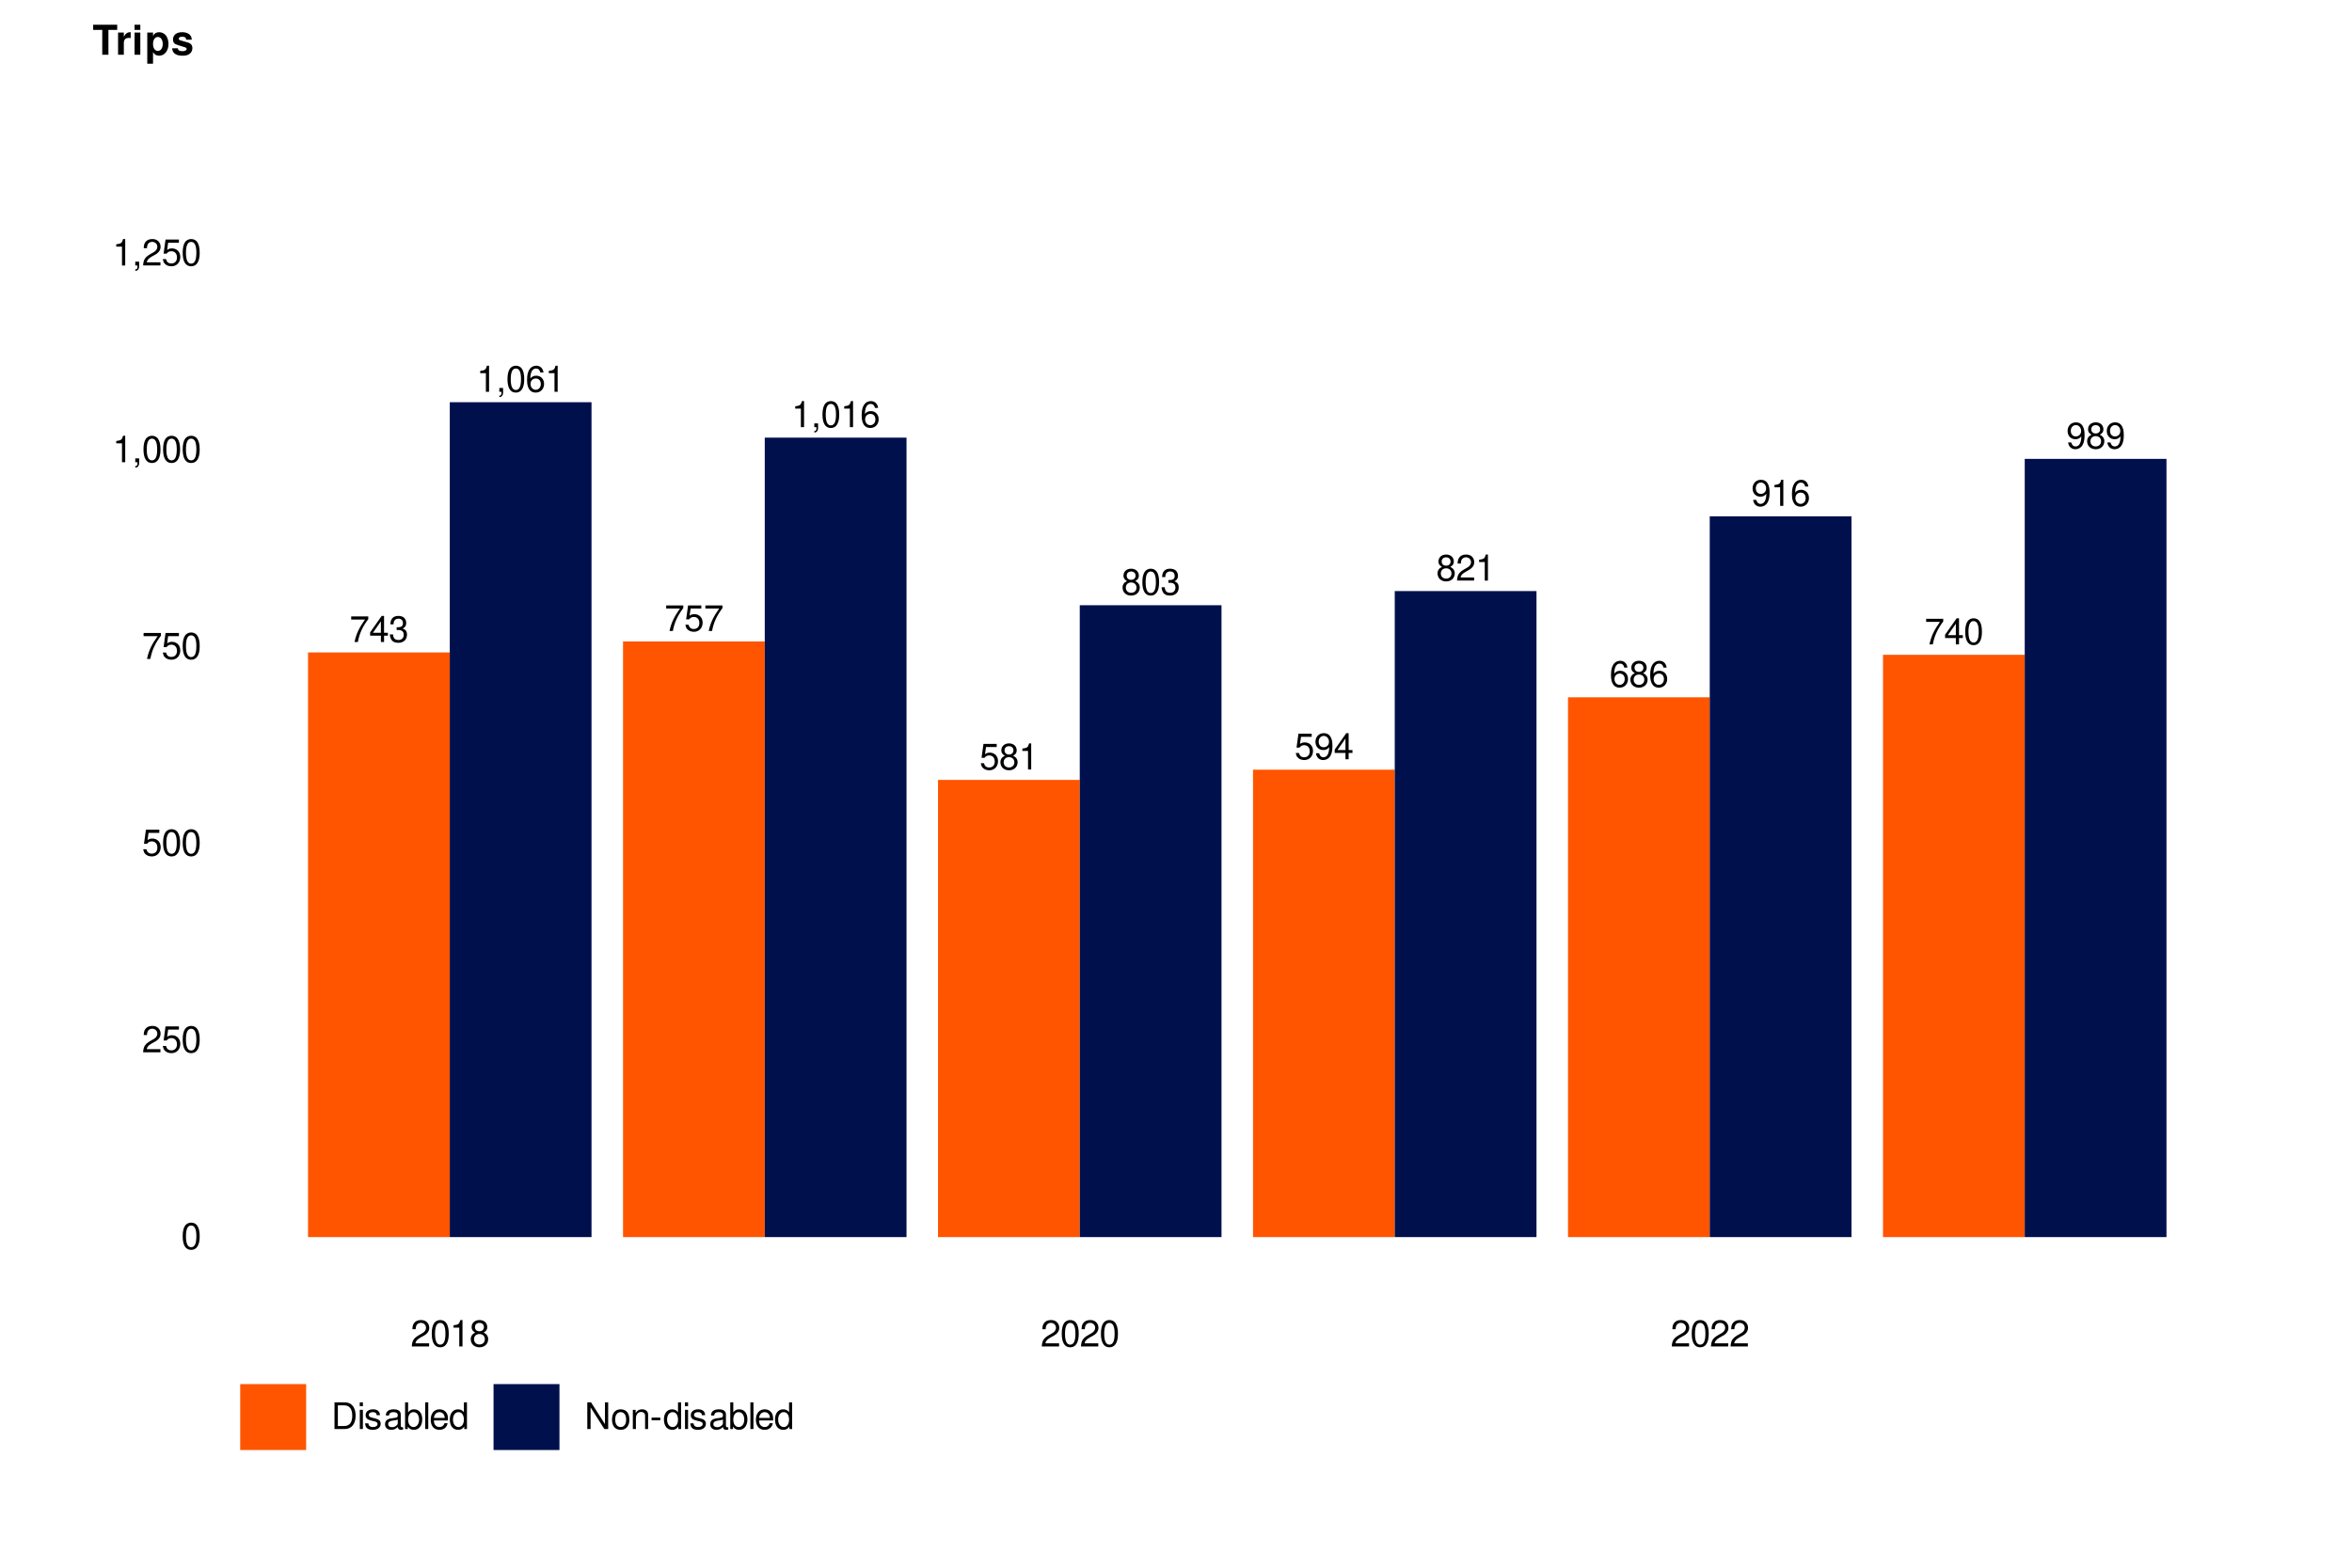 <?xml version="1.0" encoding="UTF-8"?>
<svg xmlns="http://www.w3.org/2000/svg" xmlns:xlink="http://www.w3.org/1999/xlink" width="720pt" height="480pt" viewBox="0 0 720 480" version="1.1">
<defs>
<g>
<symbol overflow="visible" id="glyph0-0">
<path style="stroke:none;" d=""/>
</symbol>
<symbol overflow="visible" id="glyph0-1">
<path style="stroke:none;" d="M 5.75 -7.828 L 0.516 -7.828 L 0.516 -6.875 L 4.734 -6.875 C 2.875 -4.203 2.109 -2.578 1.531 0 L 2.562 0 C 3 -2.5 3.984 -4.656 5.75 -7.016 Z M 5.75 -7.828 "/>
</symbol>
<symbol overflow="visible" id="glyph0-2">
<path style="stroke:none;" d="M 3.609 -1.938 L 3.609 0 L 4.578 0 L 4.578 -1.938 L 5.75 -1.938 L 5.75 -2.812 L 4.578 -2.812 L 4.578 -7.984 L 3.859 -7.984 L 0.312 -2.953 L 0.312 -1.938 Z M 3.609 -2.812 L 1.156 -2.812 L 3.609 -6.328 Z M 3.609 -2.812 "/>
</symbol>
<symbol overflow="visible" id="glyph0-3">
<path style="stroke:none;" d="M 2.438 -3.672 L 2.969 -3.672 C 4.031 -3.672 4.594 -3.188 4.594 -2.219 C 4.594 -1.219 3.984 -0.609 2.984 -0.609 C 1.906 -0.609 1.391 -1.156 1.328 -2.312 L 0.359 -2.312 C 0.391 -1.672 0.516 -1.266 0.703 -0.906 C 1.109 -0.125 1.859 0.25 2.938 0.25 C 4.547 0.25 5.594 -0.719 5.594 -2.234 C 5.594 -3.25 5.203 -3.797 4.266 -4.125 C 5 -4.438 5.359 -4.984 5.359 -5.781 C 5.359 -7.156 4.469 -7.984 2.969 -7.984 C 1.391 -7.984 0.547 -7.109 0.516 -5.406 L 1.484 -5.406 C 1.5 -5.906 1.547 -6.172 1.672 -6.422 C 1.891 -6.875 2.375 -7.141 2.984 -7.141 C 3.844 -7.141 4.359 -6.609 4.359 -5.75 C 4.359 -5.188 4.172 -4.844 3.734 -4.656 C 3.469 -4.547 3.109 -4.5 2.438 -4.5 Z M 2.438 -3.672 "/>
</symbol>
<symbol overflow="visible" id="glyph0-4">
<path style="stroke:none;" d="M 2.859 -5.688 L 2.859 0 L 3.828 0 L 3.828 -7.984 L 3.188 -7.984 C 2.844 -6.766 2.625 -6.594 1.125 -6.391 L 1.125 -5.688 Z M 2.859 -5.688 "/>
</symbol>
<symbol overflow="visible" id="glyph0-5">
<path style="stroke:none;" d="M 0.969 -1.156 L 0.969 0 L 1.625 0 L 1.625 0.203 C 1.625 0.969 1.484 1.188 0.969 1.203 L 0.969 1.625 C 1.688 1.641 2.125 1.109 2.125 0.172 L 2.125 -1.156 Z M 0.969 -1.156 "/>
</symbol>
<symbol overflow="visible" id="glyph0-6">
<path style="stroke:none;" d="M 3.031 -7.984 C 2.312 -7.984 1.641 -7.656 1.234 -7.109 C 0.734 -6.406 0.469 -5.344 0.469 -3.859 C 0.469 -1.172 1.359 0.25 3.031 0.25 C 4.688 0.25 5.594 -1.172 5.594 -3.797 C 5.594 -5.344 5.359 -6.391 4.844 -7.109 C 4.438 -7.672 3.781 -7.984 3.031 -7.984 Z M 3.031 -7.125 C 4.094 -7.125 4.609 -6.047 4.609 -3.891 C 4.609 -1.609 4.094 -0.547 3.016 -0.547 C 1.984 -0.547 1.469 -1.656 1.469 -3.859 C 1.469 -6.047 1.984 -7.125 3.031 -7.125 Z M 3.031 -7.125 "/>
</symbol>
<symbol overflow="visible" id="glyph0-7">
<path style="stroke:none;" d="M 5.5 -5.906 C 5.312 -7.219 4.469 -7.984 3.281 -7.984 C 2.422 -7.984 1.641 -7.562 1.188 -6.844 C 0.688 -6.062 0.469 -5.094 0.469 -3.641 C 0.469 -2.297 0.656 -1.453 1.141 -0.734 C 1.562 -0.094 2.25 0.25 3.109 0.25 C 4.594 0.25 5.672 -0.859 5.672 -2.422 C 5.672 -3.891 4.672 -4.922 3.266 -4.922 C 2.5 -4.922 1.891 -4.641 1.469 -4.047 C 1.484 -6.031 2.094 -7.125 3.219 -7.125 C 3.906 -7.125 4.375 -6.688 4.531 -5.906 Z M 3.141 -4.062 C 4.094 -4.062 4.672 -3.406 4.672 -2.344 C 4.672 -1.344 4.016 -0.609 3.109 -0.609 C 2.203 -0.609 1.531 -1.375 1.531 -2.391 C 1.531 -3.375 2.188 -4.062 3.141 -4.062 Z M 3.141 -4.062 "/>
</symbol>
<symbol overflow="visible" id="glyph0-8">
<path style="stroke:none;" d="M 5.266 -7.828 L 1.219 -7.828 L 0.625 -3.562 L 1.531 -3.562 C 1.984 -4.109 2.359 -4.297 2.969 -4.297 C 4.016 -4.297 4.672 -3.578 4.672 -2.422 C 4.672 -1.297 4.016 -0.609 2.953 -0.609 C 2.109 -0.609 1.594 -1.031 1.359 -1.922 L 0.391 -1.922 C 0.516 -1.281 0.625 -0.969 0.859 -0.688 C 1.297 -0.094 2.094 0.25 2.984 0.25 C 4.562 0.25 5.672 -0.891 5.672 -2.547 C 5.672 -4.094 4.641 -5.156 3.141 -5.156 C 2.578 -5.156 2.141 -5.016 1.688 -4.688 L 2 -6.875 L 5.266 -6.875 Z M 5.266 -7.828 "/>
</symbol>
<symbol overflow="visible" id="glyph0-9">
<path style="stroke:none;" d="M 4.312 -4.203 C 5.141 -4.703 5.391 -5.109 5.391 -5.859 C 5.391 -7.109 4.438 -7.984 3.031 -7.984 C 1.656 -7.984 0.688 -7.109 0.688 -5.859 C 0.688 -5.109 0.938 -4.719 1.75 -4.203 C 0.844 -3.75 0.406 -3.109 0.406 -2.219 C 0.406 -0.766 1.484 0.25 3.031 0.25 C 4.578 0.25 5.672 -0.766 5.672 -2.219 C 5.672 -3.109 5.219 -3.75 4.312 -4.203 Z M 3.031 -7.125 C 3.859 -7.125 4.391 -6.625 4.391 -5.828 C 4.391 -5.078 3.859 -4.578 3.031 -4.578 C 2.203 -4.578 1.672 -5.078 1.672 -5.859 C 1.672 -6.625 2.203 -7.125 3.031 -7.125 Z M 3.031 -3.766 C 4.016 -3.766 4.672 -3.125 4.672 -2.203 C 4.672 -1.234 4.016 -0.609 3.016 -0.609 C 2.062 -0.609 1.406 -1.266 1.406 -2.188 C 1.406 -3.141 2.062 -3.766 3.031 -3.766 Z M 3.031 -3.766 "/>
</symbol>
<symbol overflow="visible" id="glyph0-10">
<path style="stroke:none;" d="M 0.578 -1.828 C 0.766 -0.516 1.609 0.25 2.812 0.25 C 3.672 0.25 4.453 -0.172 4.922 -0.891 C 5.406 -1.672 5.625 -2.641 5.625 -4.094 C 5.625 -5.438 5.422 -6.281 4.953 -7 C 4.531 -7.641 3.844 -7.984 2.984 -7.984 C 1.484 -7.984 0.422 -6.875 0.422 -5.328 C 0.422 -3.859 1.406 -2.812 2.828 -2.812 C 3.562 -2.812 4.125 -3.078 4.625 -3.688 C 4.609 -1.703 3.984 -0.609 2.875 -0.609 C 2.188 -0.609 1.719 -1.047 1.562 -1.828 Z M 2.969 -7.141 C 3.875 -7.141 4.562 -6.375 4.562 -5.344 C 4.562 -4.359 3.906 -3.672 2.938 -3.672 C 2 -3.672 1.406 -4.344 1.406 -5.406 C 1.406 -6.406 2.062 -7.141 2.969 -7.141 Z M 2.969 -7.141 "/>
</symbol>
<symbol overflow="visible" id="glyph0-11">
<path style="stroke:none;" d="M 5.594 -0.969 L 1.469 -0.969 C 1.562 -1.625 1.922 -2.047 2.891 -2.625 L 3.984 -3.25 C 5.078 -3.859 5.641 -4.672 5.641 -5.656 C 5.641 -6.312 5.375 -6.938 4.922 -7.375 C 4.453 -7.781 3.875 -7.984 3.141 -7.984 C 2.141 -7.984 1.406 -7.641 0.969 -6.953 C 0.703 -6.531 0.578 -6.031 0.547 -5.219 L 1.531 -5.219 C 1.562 -5.766 1.625 -6.094 1.75 -6.359 C 2.016 -6.844 2.516 -7.141 3.109 -7.141 C 3.984 -7.141 4.656 -6.5 4.656 -5.641 C 4.656 -5 4.281 -4.438 3.594 -4.047 L 2.578 -3.453 C 0.938 -2.5 0.469 -1.75 0.375 -0.016 L 5.594 -0.016 Z M 5.594 -0.969 "/>
</symbol>
<symbol overflow="visible" id="glyph1-0">
<path style="stroke:none;" d=""/>
</symbol>
<symbol overflow="visible" id="glyph1-1">
<path style="stroke:none;" d="M 3.078 -8.094 C 2.344 -8.094 1.672 -7.766 1.25 -7.219 C 0.734 -6.5 0.484 -5.422 0.484 -3.922 C 0.484 -1.188 1.375 0.25 3.078 0.25 C 4.766 0.25 5.688 -1.188 5.688 -3.859 C 5.688 -5.422 5.438 -6.469 4.906 -7.219 C 4.5 -7.781 3.828 -8.094 3.078 -8.094 Z M 3.078 -7.219 C 4.141 -7.219 4.672 -6.141 4.672 -3.938 C 4.672 -1.641 4.156 -0.562 3.062 -0.562 C 2.016 -0.562 1.484 -1.688 1.484 -3.906 C 1.484 -6.141 2.016 -7.219 3.078 -7.219 Z M 3.078 -7.219 "/>
</symbol>
<symbol overflow="visible" id="glyph1-2">
<path style="stroke:none;" d="M 5.672 -0.969 L 1.484 -0.969 C 1.594 -1.641 1.953 -2.078 2.922 -2.672 L 4.047 -3.297 C 5.156 -3.906 5.719 -4.734 5.719 -5.734 C 5.719 -6.406 5.453 -7.031 4.984 -7.469 C 4.516 -7.891 3.938 -8.094 3.188 -8.094 C 2.172 -8.094 1.422 -7.734 0.984 -7.047 C 0.703 -6.625 0.578 -6.109 0.562 -5.297 L 1.547 -5.297 C 1.578 -5.844 1.641 -6.172 1.781 -6.438 C 2.031 -6.938 2.547 -7.234 3.141 -7.234 C 4.047 -7.234 4.719 -6.594 4.719 -5.719 C 4.719 -5.062 4.344 -4.5 3.641 -4.094 L 2.609 -3.5 C 0.953 -2.547 0.469 -1.781 0.375 -0.016 L 5.672 -0.016 Z M 5.672 -0.969 "/>
</symbol>
<symbol overflow="visible" id="glyph1-3">
<path style="stroke:none;" d="M 5.328 -7.938 L 1.234 -7.938 L 0.641 -3.625 L 1.547 -3.625 C 2 -4.172 2.391 -4.359 3.016 -4.359 C 4.078 -4.359 4.734 -3.625 4.734 -2.453 C 4.734 -1.312 4.078 -0.609 3 -0.609 C 2.141 -0.609 1.609 -1.047 1.375 -1.953 L 0.391 -1.953 C 0.531 -1.297 0.641 -0.984 0.875 -0.688 C 1.328 -0.094 2.125 0.25 3.031 0.25 C 4.625 0.25 5.75 -0.906 5.75 -2.594 C 5.75 -4.156 4.703 -5.234 3.188 -5.234 C 2.625 -5.234 2.172 -5.094 1.719 -4.75 L 2.031 -6.969 L 5.328 -6.969 Z M 5.328 -7.938 "/>
</symbol>
<symbol overflow="visible" id="glyph1-4">
<path style="stroke:none;" d="M 5.828 -7.938 L 0.516 -7.938 L 0.516 -6.969 L 4.812 -6.969 C 2.906 -4.266 2.141 -2.609 1.547 0 L 2.594 0 C 3.031 -2.547 4.031 -4.734 5.828 -7.109 Z M 5.828 -7.938 "/>
</symbol>
<symbol overflow="visible" id="glyph1-5">
<path style="stroke:none;" d="M 2.906 -5.766 L 2.906 0 L 3.891 0 L 3.891 -8.094 L 3.234 -8.094 C 2.891 -6.859 2.672 -6.688 1.141 -6.484 L 1.141 -5.766 Z M 2.906 -5.766 "/>
</symbol>
<symbol overflow="visible" id="glyph1-6">
<path style="stroke:none;" d="M 0.969 -1.172 L 0.969 0 L 1.641 0 L 1.641 0.203 C 1.641 0.969 1.5 1.203 0.969 1.219 L 0.969 1.641 C 1.719 1.672 2.156 1.125 2.156 0.172 L 2.156 -1.172 Z M 0.969 -1.172 "/>
</symbol>
<symbol overflow="visible" id="glyph1-7">
<path style="stroke:none;" d="M 4.375 -4.266 C 5.203 -4.766 5.469 -5.172 5.469 -5.938 C 5.469 -7.219 4.5 -8.094 3.078 -8.094 C 1.688 -8.094 0.688 -7.219 0.688 -5.953 C 0.688 -5.172 0.953 -4.781 1.766 -4.266 C 0.859 -3.812 0.422 -3.141 0.422 -2.25 C 0.422 -0.766 1.5 0.25 3.078 0.25 C 4.656 0.25 5.75 -0.766 5.75 -2.25 C 5.75 -3.141 5.297 -3.812 4.375 -4.266 Z M 3.078 -7.219 C 3.922 -7.219 4.453 -6.719 4.453 -5.922 C 4.453 -5.156 3.906 -4.656 3.078 -4.656 C 2.234 -4.656 1.703 -5.156 1.703 -5.938 C 1.703 -6.719 2.234 -7.219 3.078 -7.219 Z M 3.078 -3.812 C 4.062 -3.812 4.734 -3.172 4.734 -2.234 C 4.734 -1.25 4.078 -0.609 3.062 -0.609 C 2.094 -0.609 1.422 -1.281 1.422 -2.219 C 1.422 -3.188 2.078 -3.812 3.078 -3.812 Z M 3.078 -3.812 "/>
</symbol>
<symbol overflow="visible" id="glyph1-8">
<path style="stroke:none;" d="M 1 0 L 4.141 0 C 6.203 0 7.469 -1.547 7.469 -4.094 C 7.469 -6.625 6.219 -8.172 4.141 -8.172 L 1 -8.172 Z M 2.031 -0.922 L 2.031 -7.25 L 3.969 -7.25 C 5.578 -7.25 6.438 -6.156 6.438 -4.078 C 6.438 -2 5.578 -0.922 3.969 -0.922 Z M 2.031 -0.922 "/>
</symbol>
<symbol overflow="visible" id="glyph1-9">
<path style="stroke:none;" d="M 1.688 -5.875 L 0.75 -5.875 L 0.75 0 L 1.688 0 Z M 1.688 -8.172 L 0.734 -8.172 L 0.734 -6.984 L 1.688 -6.984 Z M 1.688 -8.172 "/>
</symbol>
<symbol overflow="visible" id="glyph1-10">
<path style="stroke:none;" d="M 4.906 -4.234 C 4.891 -5.391 4.141 -6.031 2.781 -6.031 C 1.406 -6.031 0.531 -5.328 0.531 -4.25 C 0.531 -3.328 1 -2.891 2.391 -2.547 L 3.266 -2.344 C 3.906 -2.188 4.172 -1.953 4.172 -1.531 C 4.172 -0.969 3.625 -0.609 2.797 -0.609 C 2.297 -0.609 1.875 -0.75 1.641 -1 C 1.484 -1.172 1.422 -1.328 1.359 -1.75 L 0.375 -1.75 C 0.422 -0.391 1.188 0.25 2.719 0.25 C 4.203 0.25 5.141 -0.469 5.141 -1.609 C 5.141 -2.469 4.656 -2.953 3.484 -3.234 L 2.594 -3.453 C 1.828 -3.625 1.5 -3.875 1.5 -4.297 C 1.5 -4.844 1.984 -5.172 2.75 -5.172 C 3.5 -5.172 3.906 -4.844 3.922 -4.234 Z M 4.906 -4.234 "/>
</symbol>
<symbol overflow="visible" id="glyph1-11">
<path style="stroke:none;" d="M 6 -0.547 C 5.891 -0.531 5.844 -0.531 5.797 -0.531 C 5.469 -0.531 5.281 -0.688 5.281 -0.984 L 5.281 -4.438 C 5.281 -5.484 4.531 -6.031 3.078 -6.031 C 2.219 -6.031 1.531 -5.797 1.125 -5.359 C 0.859 -5.047 0.75 -4.719 0.734 -4.141 L 1.672 -4.141 C 1.75 -4.844 2.172 -5.172 3.047 -5.172 C 3.906 -5.172 4.359 -4.859 4.359 -4.297 L 4.359 -4.062 C 4.344 -3.656 4.141 -3.5 3.391 -3.406 C 2.062 -3.234 1.859 -3.188 1.5 -3.047 C 0.812 -2.75 0.469 -2.234 0.469 -1.484 C 0.469 -0.422 1.203 0.25 2.391 0.25 C 3.141 0.25 3.734 0 4.391 -0.609 C 4.453 0 4.75 0.25 5.359 0.25 C 5.562 0.25 5.688 0.234 6 0.156 Z M 4.359 -1.844 C 4.359 -1.531 4.266 -1.344 3.984 -1.094 C 3.609 -0.734 3.141 -0.562 2.594 -0.562 C 1.875 -0.562 1.438 -0.906 1.438 -1.5 C 1.438 -2.125 1.844 -2.438 2.859 -2.578 C 3.859 -2.719 4.047 -2.75 4.359 -2.906 Z M 4.359 -1.844 "/>
</symbol>
<symbol overflow="visible" id="glyph1-12">
<path style="stroke:none;" d="M 0.609 -8.172 L 0.609 0 L 1.438 0 L 1.438 -0.75 C 1.891 -0.062 2.484 0.25 3.312 0.25 C 4.844 0.25 5.859 -1.016 5.859 -2.953 C 5.859 -4.859 4.906 -6.031 3.344 -6.031 C 2.547 -6.031 1.969 -5.734 1.531 -5.078 L 1.531 -8.172 Z M 3.172 -5.172 C 4.219 -5.172 4.891 -4.25 4.891 -2.859 C 4.891 -1.531 4.188 -0.609 3.172 -0.609 C 2.172 -0.609 1.531 -1.516 1.531 -2.891 C 1.531 -4.266 2.172 -5.172 3.172 -5.172 Z M 3.172 -5.172 "/>
</symbol>
<symbol overflow="visible" id="glyph1-13">
<path style="stroke:none;" d="M 1.703 -8.172 L 0.766 -8.172 L 0.766 0 L 1.703 0 Z M 1.703 -8.172 "/>
</symbol>
<symbol overflow="visible" id="glyph1-14">
<path style="stroke:none;" d="M 5.75 -2.625 C 5.75 -3.516 5.688 -4.062 5.516 -4.5 C 5.125 -5.453 4.234 -6.031 3.141 -6.031 C 1.5 -6.031 0.453 -4.797 0.453 -2.859 C 0.453 -0.922 1.453 0.25 3.109 0.25 C 4.453 0.25 5.391 -0.5 5.625 -1.781 L 4.688 -1.781 C 4.422 -1.016 3.906 -0.609 3.141 -0.609 C 2.547 -0.609 2.047 -0.875 1.734 -1.359 C 1.516 -1.703 1.438 -2.031 1.422 -2.625 Z M 1.438 -3.391 C 1.531 -4.469 2.188 -5.172 3.125 -5.172 C 4.078 -5.172 4.734 -4.438 4.734 -3.391 Z M 1.438 -3.391 "/>
</symbol>
<symbol overflow="visible" id="glyph1-15">
<path style="stroke:none;" d="M 5.547 -8.172 L 4.609 -8.172 L 4.609 -5.125 C 4.219 -5.719 3.594 -6.031 2.812 -6.031 C 1.281 -6.031 0.297 -4.812 0.297 -2.953 C 0.297 -0.969 1.25 0.25 2.844 0.25 C 3.656 0.25 4.219 -0.047 4.719 -0.766 L 4.719 0 L 5.547 0 Z M 2.969 -5.172 C 3.984 -5.172 4.609 -4.281 4.609 -2.875 C 4.609 -1.516 3.969 -0.609 2.984 -0.609 C 1.953 -0.609 1.266 -1.531 1.266 -2.891 C 1.266 -4.25 1.953 -5.172 2.969 -5.172 Z M 2.969 -5.172 "/>
</symbol>
<symbol overflow="visible" id="glyph1-16">
<path style="stroke:none;" d="M 7.234 -8.172 L 6.25 -8.172 L 6.25 -1.484 L 1.984 -8.172 L 0.844 -8.172 L 0.844 0 L 1.844 0 L 1.844 -6.625 L 6.062 0 L 7.234 0 Z M 7.234 -8.172 "/>
</symbol>
<symbol overflow="visible" id="glyph1-17">
<path style="stroke:none;" d="M 3.047 -6.031 C 1.391 -6.031 0.406 -4.859 0.406 -2.891 C 0.406 -0.906 1.391 0.25 3.062 0.25 C 4.719 0.25 5.719 -0.922 5.719 -2.844 C 5.719 -4.891 4.75 -6.031 3.047 -6.031 Z M 3.062 -5.172 C 4.109 -5.172 4.734 -4.312 4.734 -2.859 C 4.734 -1.469 4.094 -0.609 3.062 -0.609 C 2.016 -0.609 1.375 -1.469 1.375 -2.891 C 1.375 -4.312 2.016 -5.172 3.062 -5.172 Z M 3.062 -5.172 "/>
</symbol>
<symbol overflow="visible" id="glyph1-18">
<path style="stroke:none;" d="M 0.781 -5.875 L 0.781 0 L 1.719 0 L 1.719 -3.234 C 1.719 -4.438 2.359 -5.219 3.312 -5.219 C 4.062 -5.219 4.531 -4.766 4.531 -4.062 L 4.531 0 L 5.453 0 L 5.453 -4.438 C 5.453 -5.406 4.734 -6.031 3.594 -6.031 C 2.719 -6.031 2.156 -5.703 1.641 -4.891 L 1.641 -5.875 Z M 0.781 -5.875 "/>
</symbol>
<symbol overflow="visible" id="glyph1-19">
<path style="stroke:none;" d="M 3.188 -3.5 L 0.516 -3.5 L 0.516 -2.688 L 3.188 -2.688 Z M 3.188 -3.5 "/>
</symbol>
<symbol overflow="visible" id="glyph2-0">
<path style="stroke:none;" d=""/>
</symbol>
<symbol overflow="visible" id="glyph2-1">
<path style="stroke:none;" d="M 4.844 -7.609 L 7.531 -7.609 L 7.531 -9.188 L 0.172 -9.188 L 0.172 -7.609 L 2.953 -7.609 L 2.953 0 L 4.844 0 Z M 4.844 -7.609 "/>
</symbol>
<symbol overflow="visible" id="glyph2-2">
<path style="stroke:none;" d="M 0.797 -6.797 L 0.797 0 L 2.562 0 L 2.562 -3.609 C 2.562 -4.641 3.078 -5.156 4.109 -5.156 C 4.297 -5.156 4.422 -5.156 4.656 -5.109 L 4.656 -6.906 C 4.562 -6.906 4.516 -6.906 4.453 -6.906 C 3.641 -6.906 2.953 -6.391 2.562 -5.469 L 2.562 -6.797 Z M 0.797 -6.797 "/>
</symbol>
<symbol overflow="visible" id="glyph2-3">
<path style="stroke:none;" d="M 2.609 -6.797 L 0.844 -6.797 L 0.844 0 L 2.609 0 Z M 2.609 -9.188 L 0.844 -9.188 L 0.844 -7.609 L 2.609 -7.609 Z M 2.609 -9.188 "/>
</symbol>
<symbol overflow="visible" id="glyph2-4">
<path style="stroke:none;" d="M 2.5 -6.797 L 0.734 -6.797 L 0.734 2.75 L 2.5 2.75 L 2.5 -0.812 C 2.922 -0.047 3.531 0.297 4.375 0.297 C 6.016 0.297 7.234 -1.234 7.234 -3.297 C 7.234 -4.25 6.953 -5.219 6.5 -5.844 C 6.047 -6.484 5.203 -6.906 4.375 -6.906 C 3.531 -6.906 2.922 -6.547 2.5 -5.797 Z M 3.984 -5.438 C 4.875 -5.438 5.469 -4.578 5.469 -3.281 C 5.469 -2.031 4.859 -1.172 3.984 -1.172 C 3.078 -1.172 2.5 -2.031 2.5 -3.297 C 2.5 -4.578 3.078 -5.438 3.984 -5.438 Z M 3.984 -5.438 "/>
</symbol>
<symbol overflow="visible" id="glyph2-5">
<path style="stroke:none;" d="M 6.359 -4.609 C 6.328 -6.047 5.219 -6.906 3.406 -6.906 C 1.672 -6.906 0.609 -6.047 0.609 -4.641 C 0.609 -4.188 0.75 -3.797 0.984 -3.531 C 1.219 -3.297 1.438 -3.188 2.094 -2.969 L 4.188 -2.312 C 4.641 -2.172 4.781 -2.047 4.781 -1.766 C 4.781 -1.344 4.297 -1.094 3.469 -1.094 C 3.016 -1.094 2.656 -1.172 2.438 -1.328 C 2.234 -1.469 2.172 -1.609 2.094 -1.984 L 0.359 -1.984 C 0.422 -0.484 1.516 0.297 3.578 0.297 C 4.516 0.297 5.234 0.094 5.75 -0.312 C 6.25 -0.719 6.547 -1.344 6.547 -2.016 C 6.547 -2.891 6.109 -3.469 5.219 -3.734 L 2.984 -4.375 C 2.5 -4.516 2.375 -4.625 2.375 -4.906 C 2.375 -5.281 2.766 -5.531 3.391 -5.531 C 4.234 -5.531 4.641 -5.219 4.656 -4.609 Z M 6.359 -4.609 "/>
</symbol>
</g>
</defs>
<g id="surface140">
<rect x="0" y="0" width="720" height="480" style="fill:rgb(100%,100%,100%);fill-opacity:1;stroke:none;"/>
<path style=" stroke:none;fill-rule:nonzero;fill:rgb(100%,33.333%,0%);fill-opacity:1;" d="M 94.297 378.777 L 137.688 378.777 L 137.688 199.77 L 94.297 199.77 Z M 94.297 378.777 "/>
<path style=" stroke:none;fill-rule:nonzero;fill:rgb(0%,6.275%,30.196%);fill-opacity:1;" d="M 137.688 378.777 L 181.078 378.777 L 181.078 123.152 L 137.688 123.152 Z M 137.688 378.777 "/>
<path style=" stroke:none;fill-rule:nonzero;fill:rgb(100%,33.333%,0%);fill-opacity:1;" d="M 190.723 378.777 L 234.113 378.777 L 234.113 196.395 L 190.723 196.395 Z M 190.723 378.777 "/>
<path style=" stroke:none;fill-rule:nonzero;fill:rgb(0%,6.275%,30.196%);fill-opacity:1;" d="M 234.113 378.777 L 277.504 378.777 L 277.504 133.996 L 234.113 133.996 Z M 234.113 378.777 "/>
<path style=" stroke:none;fill-rule:nonzero;fill:rgb(100%,33.333%,0%);fill-opacity:1;" d="M 287.148 378.777 L 330.539 378.777 L 330.539 238.797 L 287.148 238.797 Z M 287.148 378.777 "/>
<path style=" stroke:none;fill-rule:nonzero;fill:rgb(0%,6.275%,30.196%);fill-opacity:1;" d="M 330.539 378.777 L 373.93 378.777 L 373.93 185.312 L 330.539 185.312 Z M 330.539 378.777 "/>
<path style=" stroke:none;fill-rule:nonzero;fill:rgb(100%,33.333%,0%);fill-opacity:1;" d="M 383.574 378.777 L 426.965 378.777 L 426.965 235.668 L 383.574 235.668 Z M 383.574 378.777 "/>
<path style=" stroke:none;fill-rule:nonzero;fill:rgb(0%,6.275%,30.196%);fill-opacity:1;" d="M 426.965 378.777 L 470.355 378.777 L 470.355 180.977 L 426.965 180.977 Z M 426.965 378.777 "/>
<path style=" stroke:none;fill-rule:nonzero;fill:rgb(100%,33.333%,0%);fill-opacity:1;" d="M 480 378.777 L 523.391 378.777 L 523.391 213.5 L 480 213.5 Z M 480 378.777 "/>
<path style=" stroke:none;fill-rule:nonzero;fill:rgb(0%,6.275%,30.196%);fill-opacity:1;" d="M 523.391 378.777 L 566.781 378.777 L 566.781 158.09 L 523.391 158.09 Z M 523.391 378.777 "/>
<path style=" stroke:none;fill-rule:nonzero;fill:rgb(100%,33.333%,0%);fill-opacity:1;" d="M 576.426 378.777 L 619.816 378.777 L 619.816 200.492 L 576.426 200.492 Z M 576.426 378.777 "/>
<path style=" stroke:none;fill-rule:nonzero;fill:rgb(0%,6.275%,30.196%);fill-opacity:1;" d="M 619.816 378.777 L 663.207 378.777 L 663.207 140.5 L 619.816 140.5 Z M 619.816 378.777 "/>
<g style="fill:rgb(0%,0%,0%);fill-opacity:1;">
  <use xlink:href="#glyph0-1" x="106.992" y="196.567"/>
  <use xlink:href="#glyph0-2" x="112.992" y="196.567"/>
  <use xlink:href="#glyph0-3" x="118.992" y="196.567"/>
</g>
<g style="fill:rgb(0%,0%,0%);fill-opacity:1;">
  <use xlink:href="#glyph0-4" x="145.883" y="119.954"/>
  <use xlink:href="#glyph0-5" x="151.883" y="119.954"/>
  <use xlink:href="#glyph0-6" x="154.883" y="119.954"/>
  <use xlink:href="#glyph0-7" x="160.883" y="119.954"/>
  <use xlink:href="#glyph0-4" x="166.883" y="119.954"/>
</g>
<g style="fill:rgb(0%,0%,0%);fill-opacity:1;">
  <use xlink:href="#glyph0-1" x="203.418" y="193.196"/>
  <use xlink:href="#glyph0-8" x="209.418" y="193.196"/>
  <use xlink:href="#glyph0-1" x="215.418" y="193.196"/>
</g>
<g style="fill:rgb(0%,0%,0%);fill-opacity:1;">
  <use xlink:href="#glyph0-4" x="242.309" y="130.794"/>
  <use xlink:href="#glyph0-5" x="248.309" y="130.794"/>
  <use xlink:href="#glyph0-6" x="251.309" y="130.794"/>
  <use xlink:href="#glyph0-4" x="257.309" y="130.794"/>
  <use xlink:href="#glyph0-7" x="263.309" y="130.794"/>
</g>
<g style="fill:rgb(0%,0%,0%);fill-opacity:1;">
  <use xlink:href="#glyph0-8" x="299.844" y="235.599"/>
  <use xlink:href="#glyph0-9" x="305.844" y="235.599"/>
  <use xlink:href="#glyph0-4" x="311.844" y="235.599"/>
</g>
<g style="fill:rgb(0%,0%,0%);fill-opacity:1;">
  <use xlink:href="#glyph0-9" x="343.234" y="182.11"/>
  <use xlink:href="#glyph0-6" x="349.234" y="182.11"/>
  <use xlink:href="#glyph0-3" x="355.234" y="182.11"/>
</g>
<g style="fill:rgb(0%,0%,0%);fill-opacity:1;">
  <use xlink:href="#glyph0-8" x="396.27" y="232.466"/>
  <use xlink:href="#glyph0-10" x="402.27" y="232.466"/>
  <use xlink:href="#glyph0-2" x="408.27" y="232.466"/>
</g>
<g style="fill:rgb(0%,0%,0%);fill-opacity:1;">
  <use xlink:href="#glyph0-9" x="439.66" y="177.774"/>
  <use xlink:href="#glyph0-11" x="445.66" y="177.774"/>
  <use xlink:href="#glyph0-4" x="451.66" y="177.774"/>
</g>
<g style="fill:rgb(0%,0%,0%);fill-opacity:1;">
  <use xlink:href="#glyph0-7" x="492.695" y="210.302"/>
  <use xlink:href="#glyph0-9" x="498.695" y="210.302"/>
  <use xlink:href="#glyph0-7" x="504.695" y="210.302"/>
</g>
<g style="fill:rgb(0%,0%,0%);fill-opacity:1;">
  <use xlink:href="#glyph0-10" x="536.086" y="154.888"/>
  <use xlink:href="#glyph0-4" x="542.086" y="154.888"/>
  <use xlink:href="#glyph0-7" x="548.086" y="154.888"/>
</g>
<g style="fill:rgb(0%,0%,0%);fill-opacity:1;">
  <use xlink:href="#glyph0-1" x="589.121" y="197.29"/>
  <use xlink:href="#glyph0-2" x="595.121" y="197.29"/>
  <use xlink:href="#glyph0-6" x="601.121" y="197.29"/>
</g>
<g style="fill:rgb(0%,0%,0%);fill-opacity:1;">
  <use xlink:href="#glyph0-10" x="632.512" y="137.298"/>
  <use xlink:href="#glyph0-9" x="638.512" y="137.298"/>
  <use xlink:href="#glyph0-10" x="644.512" y="137.298"/>
</g>
<g style="fill:rgb(0%,0%,0%);fill-opacity:1;">
  <use xlink:href="#glyph1-1" x="55.441" y="382.441"/>
</g>
<g style="fill:rgb(0%,0%,0%);fill-opacity:1;">
  <use xlink:href="#glyph1-2" x="43.441" y="322.211"/>
  <use xlink:href="#glyph1-3" x="49.441" y="322.211"/>
  <use xlink:href="#glyph1-1" x="55.441" y="322.211"/>
</g>
<g style="fill:rgb(0%,0%,0%);fill-opacity:1;">
  <use xlink:href="#glyph1-3" x="43.441" y="261.98"/>
  <use xlink:href="#glyph1-1" x="49.441" y="261.98"/>
  <use xlink:href="#glyph1-1" x="55.441" y="261.98"/>
</g>
<g style="fill:rgb(0%,0%,0%);fill-opacity:1;">
  <use xlink:href="#glyph1-4" x="43.441" y="201.746"/>
  <use xlink:href="#glyph1-3" x="49.441" y="201.746"/>
  <use xlink:href="#glyph1-1" x="55.441" y="201.746"/>
</g>
<g style="fill:rgb(0%,0%,0%);fill-opacity:1;">
  <use xlink:href="#glyph1-5" x="34.441" y="141.516"/>
  <use xlink:href="#glyph1-6" x="40.441" y="141.516"/>
  <use xlink:href="#glyph1-1" x="43.441" y="141.516"/>
  <use xlink:href="#glyph1-1" x="49.441" y="141.516"/>
  <use xlink:href="#glyph1-1" x="55.441" y="141.516"/>
</g>
<g style="fill:rgb(0%,0%,0%);fill-opacity:1;">
  <use xlink:href="#glyph1-5" x="34.441" y="81.285"/>
  <use xlink:href="#glyph1-6" x="40.441" y="81.285"/>
  <use xlink:href="#glyph1-2" x="43.441" y="81.285"/>
  <use xlink:href="#glyph1-3" x="49.441" y="81.285"/>
  <use xlink:href="#glyph1-1" x="55.441" y="81.285"/>
</g>
<g style="fill:rgb(0%,0%,0%);fill-opacity:1;">
  <use xlink:href="#glyph1-2" x="125.688" y="412.27"/>
  <use xlink:href="#glyph1-1" x="131.688" y="412.27"/>
  <use xlink:href="#glyph1-5" x="137.688" y="412.27"/>
  <use xlink:href="#glyph1-7" x="143.688" y="412.27"/>
</g>
<g style="fill:rgb(0%,0%,0%);fill-opacity:1;">
  <use xlink:href="#glyph1-2" x="318.539" y="412.27"/>
  <use xlink:href="#glyph1-1" x="324.539" y="412.27"/>
  <use xlink:href="#glyph1-2" x="330.539" y="412.27"/>
  <use xlink:href="#glyph1-1" x="336.539" y="412.27"/>
</g>
<g style="fill:rgb(0%,0%,0%);fill-opacity:1;">
  <use xlink:href="#glyph1-2" x="511.391" y="412.27"/>
  <use xlink:href="#glyph1-1" x="517.391" y="412.27"/>
  <use xlink:href="#glyph1-2" x="523.391" y="412.27"/>
  <use xlink:href="#glyph1-2" x="529.391" y="412.27"/>
</g>
<g style="fill:rgb(0%,0%,0%);fill-opacity:1;">
  <use xlink:href="#glyph2-1" x="28.348" y="16.763"/>
  <use xlink:href="#glyph2-2" x="35.348" y="16.763"/>
  <use xlink:href="#glyph2-3" x="40.348" y="16.763"/>
  <use xlink:href="#glyph2-4" x="44.348" y="16.763"/>
  <use xlink:href="#glyph2-5" x="52.348" y="16.763"/>
</g>
<path style=" stroke:none;fill-rule:nonzero;fill:rgb(100%,33.333%,0%);fill-opacity:1;" d="M 73.531 443.973 L 93.715 443.973 L 93.715 423.789 L 73.531 423.789 Z M 73.531 443.973 "/>
<path style=" stroke:none;fill-rule:nonzero;fill:rgb(0%,6.275%,30.196%);fill-opacity:1;" d="M 151.082 443.973 L 171.266 443.973 L 171.266 423.789 L 151.082 423.789 Z M 151.082 443.973 "/>
<g style="fill:rgb(0%,0%,0%);fill-opacity:1;">
  <use xlink:href="#glyph1-8" x="101.398" y="437.543"/>
  <use xlink:href="#glyph1-9" x="109.398" y="437.543"/>
  <use xlink:href="#glyph1-10" x="111.398" y="437.543"/>
  <use xlink:href="#glyph1-11" x="117.398" y="437.543"/>
  <use xlink:href="#glyph1-12" x="123.398" y="437.543"/>
  <use xlink:href="#glyph1-13" x="129.398" y="437.543"/>
  <use xlink:href="#glyph1-14" x="131.398" y="437.543"/>
  <use xlink:href="#glyph1-15" x="137.398" y="437.543"/>
</g>
<g style="fill:rgb(0%,0%,0%);fill-opacity:1;">
  <use xlink:href="#glyph1-16" x="178.945" y="437.543"/>
  <use xlink:href="#glyph1-17" x="186.945" y="437.543"/>
  <use xlink:href="#glyph1-18" x="192.945" y="437.543"/>
  <use xlink:href="#glyph1-19" x="198.945" y="437.543"/>
  <use xlink:href="#glyph1-15" x="202.945" y="437.543"/>
  <use xlink:href="#glyph1-9" x="208.945" y="437.543"/>
  <use xlink:href="#glyph1-10" x="210.945" y="437.543"/>
  <use xlink:href="#glyph1-11" x="216.945" y="437.543"/>
  <use xlink:href="#glyph1-12" x="222.945" y="437.543"/>
  <use xlink:href="#glyph1-13" x="228.945" y="437.543"/>
  <use xlink:href="#glyph1-14" x="230.945" y="437.543"/>
  <use xlink:href="#glyph1-15" x="236.945" y="437.543"/>
</g>
</g>
</svg>
